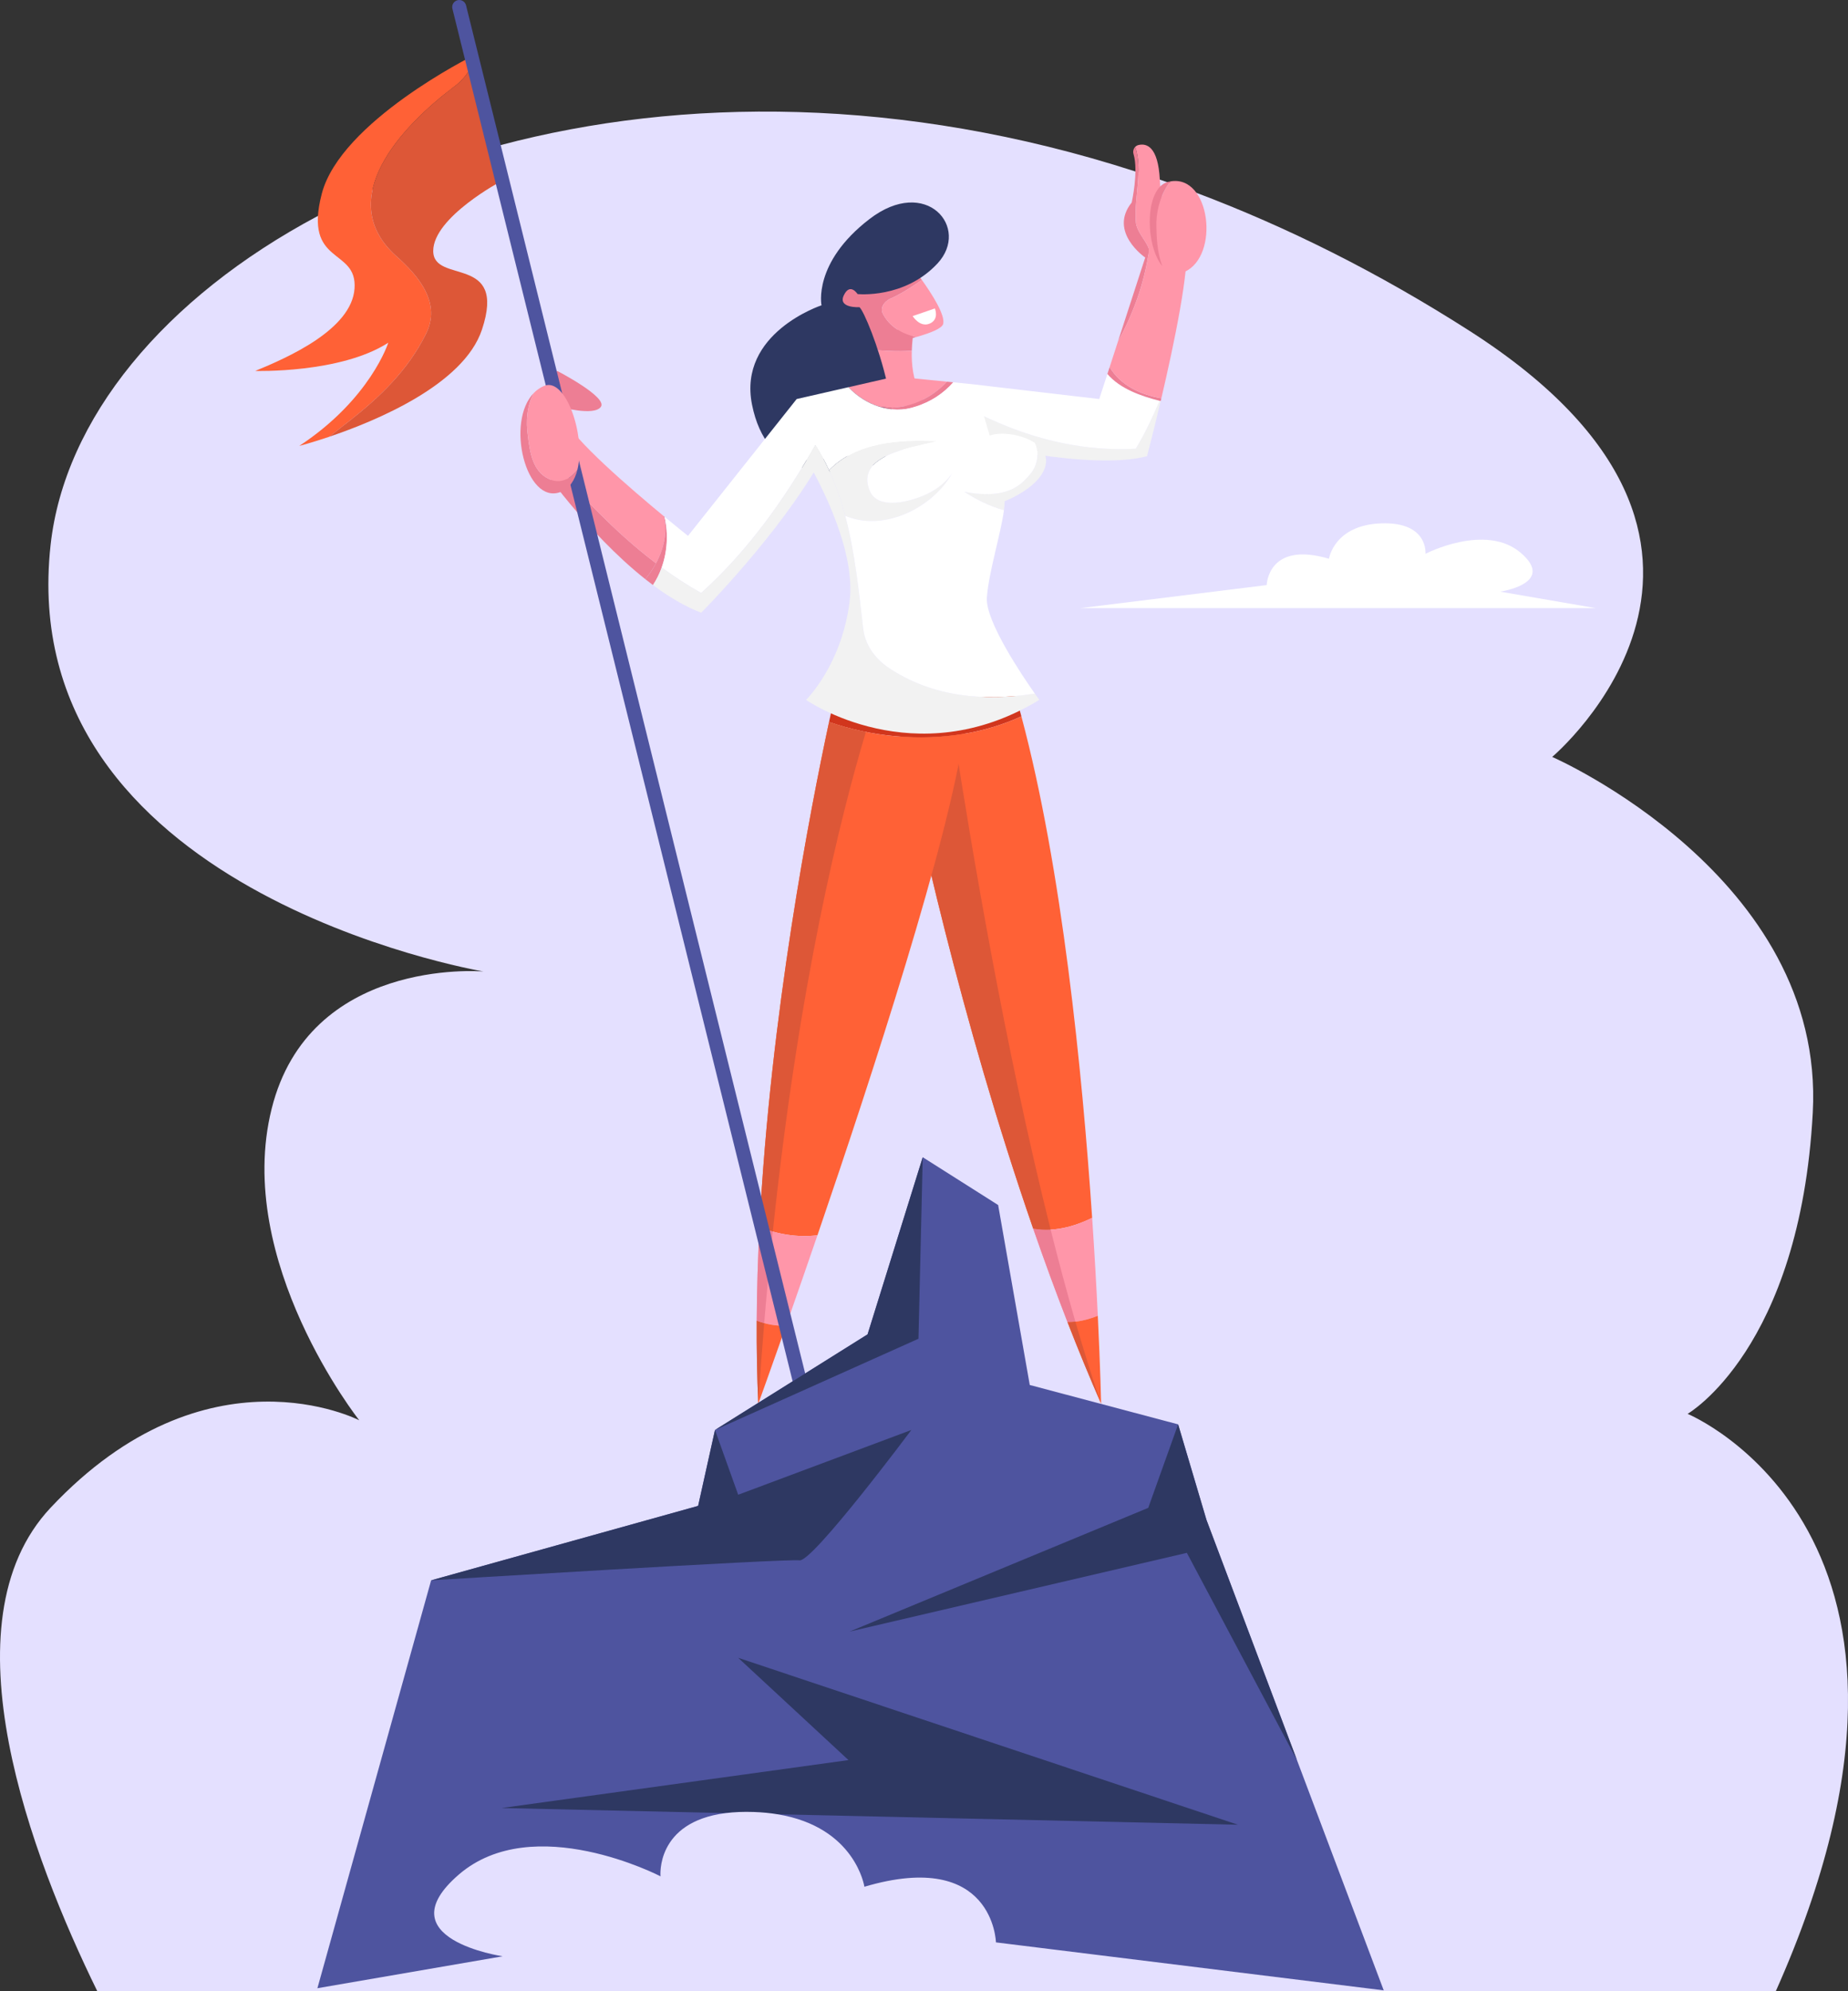 <svg xmlns="http://www.w3.org/2000/svg" id="Calque_2" data-name="Calque 2" viewBox="0 0 1757.48 1892.51"><rect x="0" y="0" width="1757.48" height="1892.51" fill="#333333" stroke="none"/><defs><style>      .cls-1 {        fill: #e4e0ff;      }      .cls-1, .cls-2, .cls-3, .cls-4, .cls-5, .cls-6, .cls-7, .cls-8, .cls-9, .cls-10 {        stroke-width: 0px;      }      .cls-2 {        fill: #4e549f;      }      .cls-3 {        fill: #ff96a9;      }      .cls-4 {        fill: #ff6136;      }      .cls-5 {        fill: #2e3862;      }      .cls-6 {        fill: #fff;      }      .cls-7 {        fill: #ed7e94;      }      .cls-8 {        fill: #d1361d;      }      .cls-9 {        fill: #dd5737;      }      .cls-10 {        fill: #f2f2f2;      }    </style></defs><g id="Layer_1" data-name="Layer 1"><g><path class="cls-1" d="m1688.87,1892.51H92.47c-62.03-126.53-147.44-349.73-44.37-459.38,148.62-158.12,293.55-83.14,293.55-83.14,0,0-119.56-151.1-83.31-296.09,35.77-143.1,197.27-130.84,201.47-130.5-6.62-1.13-447.69-77.32-411.71-405.33,13.14-119.84,107.7-234.93,254.29-312.85,16.66-8.86,34-17.24,51.97-25.09,34.13-14.92,70.53-27.93,108.91-38.7,2.08-.6,4.17-1.18,6.27-1.74,2.2-.61,4.41-1.2,6.62-1.78,171.75-45.49,381.52-46.55,603.65,25.1.95.3,1.91.61,2.87.92,6.76,2.2,13.54,4.47,20.33,6.81,2.32.79,4.64,1.6,6.96,2.41.66.23,1.32.47,1.99.7,8.61,3.03,17.23,6.18,25.87,9.44,85.67,32.28,172.81,75.55,260,131.39,317.6,203.39,78.33,404.78,78.33,404.78,0,0,259.93,113.33,247.82,338.06-12.11,224.74-119.04,286.36-119.04,286.36,0,0,277.52,114.42,83.93,548.63Z"></path><g><path class="cls-4" d="m404.89,317.82c15.14-29.4-6.24-55.23-28.51-74.83-58.8-53.45,4.45-122.05,55.23-160.35,8-5.72,14.9-14.37,19.06-24.07l-1.24-5.33s-125.61,62.36-143.43,130.96c-17.82,68.6,33.85,50.78,31.18,89.98-2.67,39.2-64.14,65.92-94.43,78.4,0,0,81.07,2.47,126.5-26.83,0,0-16.93,53.55-84.63,98.09,0,0,11.43-2.93,28.48-8.68,6.53-5.16,13.05-10.35,19.63-15.37,29.4-23.16,55.23-48.11,72.16-81.96Z"></path><path class="cls-9" d="m412.01,238.53c0-32.07,65.03-66.53,65.03-66.53l-26.38-113.44c-4.15,9.7-11.05,18.36-19.06,24.07-50.78,38.31-114.03,106.9-55.23,160.35,22.27,19.6,43.65,45.43,28.51,74.83-16.93,33.85-42.76,58.8-72.16,81.96-6.58,5.02-13.1,10.21-19.63,15.37,44.65-15.07,127.83-49.56,145.24-101.78,24.05-72.16-46.32-42.76-46.32-74.83Z"></path><path class="cls-7" d="m867.13,333.41c.44-15.55,3.67-27.77,3.67-27.77l-45.73,20.09,1.35,6.52c13.48,1.24,27.23,2.02,40.71,1.16Z"></path><path class="cls-3" d="m867.13,333.41c-13.48.87-27.23.08-40.71-1.16l9.34,45.25s54.05,23.16,39.2-4.16c-6.68-12.29-8.19-27.22-7.83-39.93Z"></path><path class="cls-7" d="m839.62,298.22c-3.56-7.13,3.56-13.36,8.91-15.14,10.25-4.82,19.27-10.87,28.17-17.03-4.36-6.09-7.68-10.29-7.68-10.29-128.28-2.97-64.14,78.4-64.14,78.4,0,0,39.32-6.07,66.59-13.81-13.25-2.87-25.28-9.48-31.85-22.12Z"></path><path class="cls-3" d="m896.93,308.02c2.41-8.42-11.17-29.3-20.23-41.97-8.9,6.16-17.92,12.21-28.17,17.03-5.34,1.78-12.47,8.02-8.91,15.14,6.57,12.64,18.6,19.25,31.85,22.12,13.64-3.87,24.27-8.16,25.46-12.32Z"></path><path class="cls-5" d="m815.57,279.51s44.54,4.75,76.02-29.1c31.48-33.85-10.69-83.74-64.74-42.17-54.05,41.57-45.57,81.96-45.57,81.96,0,0-79.75,26.13-66.09,94.43,13.66,68.3,70.08,70.67,115.22,57.61,45.14-13.07-5.35-144.32-13.07-150.26,0,0-20.79,1.19-14.85-11.28,5.94-12.47,13.07-1.19,13.07-1.19Z"></path><path class="cls-3" d="m900.54,362.78l-49.23-4.87-44.37,10.13c7.72,8.27,17.7,14.74,28.52,18.29,23.67,4.83,49.03-6.08,65.09-23.55Z"></path><path class="cls-7" d="m900.54,362.78c-16.06,17.47-41.42,28.38-65.09,23.55,11.42,3.74,23.77,4.23,35.35.09,13.95-4.24,26.24-12.21,35.76-23.04l-6.02-.6Z"></path><path class="cls-7" d="m515.8,428.35c-1.93,7.09-3.12,12.4-3.12,12.4,0,0,45.36,65.69,100.98,109.72,3.84-4.55,7.32-9.63,10.23-15.06-40.42-30.58-75.09-68.15-108.1-107.07Z"></path><path class="cls-3" d="m631.29,490.64c-32-26.46-86.78-73.6-93.67-91.75-7.05-18.59-16.87,11.27-21.83,29.47,33.01,38.91,67.68,76.49,108.1,107.07,7.41-13.81,11.11-29.83,7.4-44.78Z"></path><path class="cls-7" d="m632.05,491.53c-.02-.11-.05-.21-.07-.32-.23-.19-.46-.38-.7-.58,5.17,20.82-4.03,43.73-17.63,59.84,2.43,1.92,4.87,3.8,7.33,5.63,12.27-18.58,16.07-42.67,11.06-64.58Z"></path><path class="cls-10" d="m1102.78,380.93c-6.62,15.65-13.88,30.98-22.63,45.57-47.22,2.67-94.43-8.02-137.19-27.62-7.13-2.67-16.04-8.91-20.49-5.35-6.98,7.52-9.75,17.63-12.03,28.18l12.92-1.46s114.03,27.62,167.48,13.36c0,0,5.88-22.28,13-52.46-.18-.04-.35-.07-.53-.11-.18-.04-.35-.09-.53-.14Z"></path><path class="cls-6" d="m942.96,398.89c42.76,19.6,89.98,30.29,137.19,27.62,8.75-14.59,16.01-29.92,22.63-45.57-18.2-4.59-37.72-11.59-49.63-25.48l-7.75,23.83-122.05-14.25-16.8-1.66c-9.52,10.83-21.81,18.8-35.76,23.04-22.54,8.05-48-1.36-63.87-18.38l-49.27,11.25-103.34,130.06s-9.15-7.25-22.34-18.14c.02.11.05.21.07.32,3.61,15.79,2.64,32.71-2.77,47.89,11.97,8.75,24.43,16.9,37.52,24.27,44.54-40.09,79.29-89.09,108.68-140.75,2.71,4.33,5.22,8.72,7.58,13.16l127.39-14.38c2.27-10.55,5.04-20.66,12.03-28.18,4.45-3.56,13.36,2.67,20.49,5.35Z"></path><path class="cls-10" d="m666.8,563.69c-13.08-7.37-25.55-15.52-37.52-24.27-2.1,5.88-4.86,11.5-8.29,16.69,14.88,11.06,30.36,20.36,45.81,26.29,0,0,74.52-74.56,114.49-146.1l1.77-.2c-2.36-4.44-4.87-8.84-7.58-13.16-29.4,51.67-64.14,100.67-108.68,140.75Z"></path><path class="cls-7" d="m1055.27,348.95l-2.11,6.5c12.02,14.02,31.81,21.03,50.16,25.62.18.04.35.07.53.11.2-.86.41-1.73.61-2.61-19.59-3.26-39.01-12.42-49.19-29.61Z"></path><path class="cls-7" d="m1092.31,235.87c-.38.56-.58.89-.58.89l-28.58,87.95c14.81-27.04,25.23-55.76,29.47-86.17.11-.8-.01-1.7-.31-2.67Z"></path><path class="cls-3" d="m1128.26,229.62c-4.91-38.5-31.66-.18-35.94,6.24.3.97.43,1.86.31,2.67-4.24,30.41-14.66,59.13-29.47,86.17l-7.88,24.25c10.18,17.19,29.6,26.35,49.19,29.61,12-51.1,27.11-123.04,23.8-148.94Z"></path><path class="cls-8" d="m971.35,680.87c-1.99-7.42-4.03-14.71-6.12-21.86l-113.93,13.36s1.79,9.92,5.37,27.82c39.27,2.83,79.29-3.03,114.68-19.32Z"></path><path class="cls-4" d="m1038.65,1157.56c-9.4-138.95-28.66-332.48-67.31-476.69-35.39,16.3-75.4,22.15-114.68,19.32,14.15,70.84,56.27,266.73,125.9,467.59,18.98,3.4,38.32-1.47,56.09-10.22Z"></path><path class="cls-3" d="m1044.04,1250.62c-1.27-26.44-3.01-58.01-5.38-93.06-17.76,8.75-37.11,13.62-56.09,10.22,10.28,29.65,21.16,59.41,32.64,88.89,9.86.04,19.52-2.31,28.83-6.05Z"></path><path class="cls-4" d="m1044.04,1250.62c-9.31,3.73-18.97,6.08-28.83,6.05,10.19,26.18,20.85,52.14,31.98,77.61,0,0-.67-32.03-3.15-83.66Z"></path><path class="cls-8" d="m916.57,697.53c1.33-9.55,2.14-18,2.34-25.15l-121.16-27.62s-3.63,15.01-9.32,41.51c40.32,13.87,85.44,18.41,128.13,11.25Z"></path><path class="cls-7" d="m1022.72,1256.26c-8.16-28.22-16.02-57.58-23.54-87.51-5.54.3-11.09.02-16.61-.97,10.28,29.65,21.16,59.41,32.64,88.89,2.52,0,5.02-.13,7.51-.41Z"></path><path class="cls-9" d="m1022.72,1256.26c-2.49.29-4.99.42-7.51.41,10.19,26.18,20.85,52.14,31.98,77.61-8.43-24.61-16.6-50.79-24.47-78.02Z"></path><path class="cls-9" d="m999.18,1168.75c-43.91-174.82-76.32-369.09-91.8-469.88-16.75,2.14-33.8,2.54-50.7,1.32,14.15,70.84,56.27,266.73,125.9,467.59,5.52.99,11.07,1.27,16.61.97Z"></path><path class="cls-4" d="m788.44,686.27c-17.81,82.98-55.85,278.74-66.18,480.09,17.65,7.02,36.67,10.01,55.15,7.77,52.63-153.59,125.18-376.46,139.16-476.61-42.69,7.16-87.81,2.62-128.13-11.25Z"></path><path class="cls-3" d="m747.51,1260.24c8.59-24.42,18.8-53.72,29.9-86.11-18.48,2.25-37.5-.75-55.15-7.77-1.52,29.64-2.43,59.41-2.6,88.95,9.06,3.48,18.44,4.99,27.86,4.92Z"></path><path class="cls-4" d="m719.66,1255.31c-.15,26.58.3,52.99,1.48,78.97,0,0,10.38-28.56,26.37-74.04-9.42.06-18.8-1.45-27.86-4.92Z"></path><path class="cls-10" d="m844.08,634.07c-12.47-8.91-21.38-21.38-23.16-36.52-7.13-60.58-12.47-122.05-45.43-174.61-2.7,4.74-5.45,9.47-8.24,14.16,14.57,25.33,46.65,87.51,40.76,134.61-7.58,60.58-41.43,93.54-41.43,93.54,0,0,103.34,72.16,221.82,0,0,0-1.61-2.2-4.25-5.95-48.09,7.33-97.2,3.76-140.07-25.23Z"></path><path class="cls-9" d="m788.44,686.27c-17.81,82.98-55.85,278.74-66.18,480.09,4.16,1.65,8.4,3.09,12.69,4.29,25.03-237.38,64.53-395.1,88.51-474.93-11.95-2.37-23.68-5.54-35.03-9.44Z"></path><path class="cls-9" d="m721.14,1334.28c1.69-26.3,3.58-51.85,5.63-76.65-2.39-.64-4.76-1.42-7.11-2.32-.15,26.58.3,52.99,1.48,78.97Z"></path><path class="cls-7" d="m722.26,1166.36c-1.52,29.64-2.43,59.41-2.6,88.95,2.35.9,4.72,1.68,7.11,2.32,2.49-30.09,5.23-59.09,8.18-86.98-4.29-1.19-8.53-2.63-12.69-4.29Z"></path><path class="cls-10" d="m985.72,438.97c-1.78,8.02-7.13,13.36-12.47,18.71-15.14,14.25-37.42,13.36-56.12,9.8,11.17,7.15,24.13,13.85,37.65,17.4.42-3.18.66-6.04.66-8.49,0,0,35.63-13.36,39.2-35.63,1.32-8.25-3.23-14.9-10.38-19.7,2.42,5.31,3.18,11.51,1.47,17.92Z"></path><path class="cls-10" d="m905.54,449.66c-7.13,10.69-17.82,17.82-29.4,22.27-16.04,6.24-41.87,11.58-49-5.35-14.25-33.85,39.2-40.98,64.14-47.22-35.53-1.69-76.67.65-102.85,27.59,6.46,13.99,11.42,28.45,15.36,43.24,36.44,15.59,83.1-7.31,101.74-40.54Z"></path><path class="cls-6" d="m973.25,457.68c5.35-5.35,10.69-10.69,12.47-18.71,1.71-6.41.95-12.61-1.47-17.92-12.16-8.16-31.85-10.95-43.07-7.02l-8.02-27.36-172.83,38.94s2.74,4.24,6.91,11.49c2.79-4.69,5.54-9.42,8.24-14.16,4.9,7.82,9.18,15.84,12.96,24.02,26.18-26.93,67.32-29.28,102.85-27.59-24.94,6.24-78.4,13.36-64.14,47.22,7.13,16.93,32.96,11.58,49,5.35,11.58-4.45,22.27-11.58,29.4-22.27-18.64,33.23-65.3,56.13-101.74,40.54,9.24,34.71,12.86,71.18,17.11,107.34,1.78,15.14,10.69,27.62,23.16,36.52,42.87,29,91.97,32.57,140.07,25.23-12.32-17.52-47.11-69.14-45.64-91.15,1.56-23.38,13.34-61.07,16.27-83.26-13.52-3.56-26.48-10.25-37.65-17.4,18.71,3.56,40.98,4.45,56.12-9.8Z"></path><path class="cls-7" d="m512.68,375.13l17.22-22.57s48.11,24.86,41.57,34.11c-6.53,9.25-39.2,0-39.2,0l-19.6-11.54Z"></path><path class="cls-7" d="m1080.15,210.02c-1.53-23.02,6.83-48.02-.49-70.45-1.7,1.72-2.41,4.34-1.66,6.85,4.92,16.48-1.71,46.03-1.71,46.03-22.57,28.16,12.83,52.34,12.83,52.34l3.02-2.98c.17-1.09.33-2.19.49-3.28.89-6.24-12.47-17.82-12.47-28.51Z"></path><path class="cls-3" d="m1103.02,170.83c-1.64-31.88-12.77-34.8-20.3-32.98-1.21.29-2.25.91-3.06,1.73,7.32,22.43-1.04,47.43.49,70.45,0,10.69,13.36,22.27,12.47,28.51-.15,1.1-.32,2.19-.49,3.28l33.45-32.98s-20.06,10.85-22.57-38.01Z"></path><path class="cls-3" d="m1113,172.44c-8.31,10.71-12.74,25.04-13.25,38.48,0,13.8.6,28.79,5.65,42.07,5.38,6.48,12.46,9.29,21,5.49,34-15.12,24.64-92.85-13.4-86.04Z"></path><path class="cls-7" d="m1113,172.44c-.75.13-1.5.29-2.27.49-22.38,5.82-21.82,60.21-5.34,80.06-5.05-13.27-5.65-28.26-5.65-42.07.52-13.44,4.94-27.77,13.25-38.48Z"></path><path class="cls-2" d="m760.33,1318.15c-3,0-5.73-2.03-6.48-5.07L430.25,8.29c-.89-3.58,1.29-7.2,4.88-8.09,3.58-.89,7.2,1.29,8.09,4.88l323.6,1304.79c.89,3.58-1.3,7.21-4.88,8.09-.54.13-1.08.2-1.61.2Z"></path><path class="cls-7" d="m521.59,455.01c-15.14-7.13-17.82-25.83-19.6-40.98-1.96-13.04-1.04-28.95,5.88-40.73-27.33,27.37-7.72,106.72,25.12,94.38,8.53-3.21,13.65-11.16,16.15-21.3-6.32,8.91-16.93,14.24-27.55,8.62Z"></path><path class="cls-3" d="m501.99,414.03c1.78,15.14,4.45,33.85,19.6,40.98,10.62,5.62,21.23.29,27.55-8.62,8.07-32.74-11.3-88.19-31.71-79.57-3.67,1.55-6.85,3.77-9.56,6.48-6.92,11.78-7.84,27.69-5.88,40.73Z"></path><path class="cls-6" d="m867.94,300.45l21.13-7.26s4.45,10.37-4.9,14.38c-9.35,4.01-16.23-7.13-16.23-7.13Z"></path><g><polygon class="cls-2" points="1316.19 1892.51 301.11 1892.51 301.86 1889.81 410.01 1502.12 663.92 1431.37 679.96 1359.2 721.1 1333.43 721.2 1333.38 721.55 1333.16 753.82 1312.95 765.74 1305.49 825.07 1268.33 877.54 1099.94 949.25 1145.38 979.32 1316.44 1120.41 1353.86 1147.39 1444.73 1233.43 1672.97 1315.94 1891.83 1316.19 1892.51"></polygon><polygon class="cls-5" points="877.54 1099.94 873.49 1272.48 679.96 1359.2 825.07 1268.32 877.54 1099.94"></polygon><polygon class="cls-5" points="1120.41 1353.85 1091.99 1433.23 808 1550.82 1128.72 1475.99 1233.42 1672.97 1147.38 1444.73 1120.41 1353.85"></polygon><path class="cls-5" d="m679.96,1359.2l22.07,61.56,164.68-61.56s-93.9,125.7-106.37,123.92c-12.47-1.78-350.33,18.99-350.33,18.99l253.92-70.75,16.04-72.17Z"></path><polygon class="cls-5" points="477.04 1718.53 806.93 1672.97 702.02 1575.76 1177.25 1734.42 477.04 1718.53"></polygon></g></g><g><path class="cls-1" d="m1321.43,1892.51H286.21l15.65-2.7,176.17-30.35s-112.59-16.53-41.7-77.67c70.89-61.14,191.82,1.65,191.82,1.65,0,0-5.01-51.55,61.94-60.08,7.91-1,16.82-1.41,26.86-1.06,8.14.28,15.65,1.04,22.59,2.19,74.12,12.22,82.51,68.87,82.51,68.87,123.02-36.36,125.11,52.88,125.11,52.88l368.78,45.59,5.49.68Z"></path><path class="cls-6" d="m1517.51,578.03h-490.02l177.16-21.9s.99-42.24,59.22-25.03c0,0,4.76-32.07,49.75-33.64,44.99-1.56,42.03,28.94,42.03,28.94,0,0,57.24-29.72,90.8-.78,33.56,28.94-19.74,36.76-19.74,36.76l90.8,15.64Z"></path></g></g></g></svg>